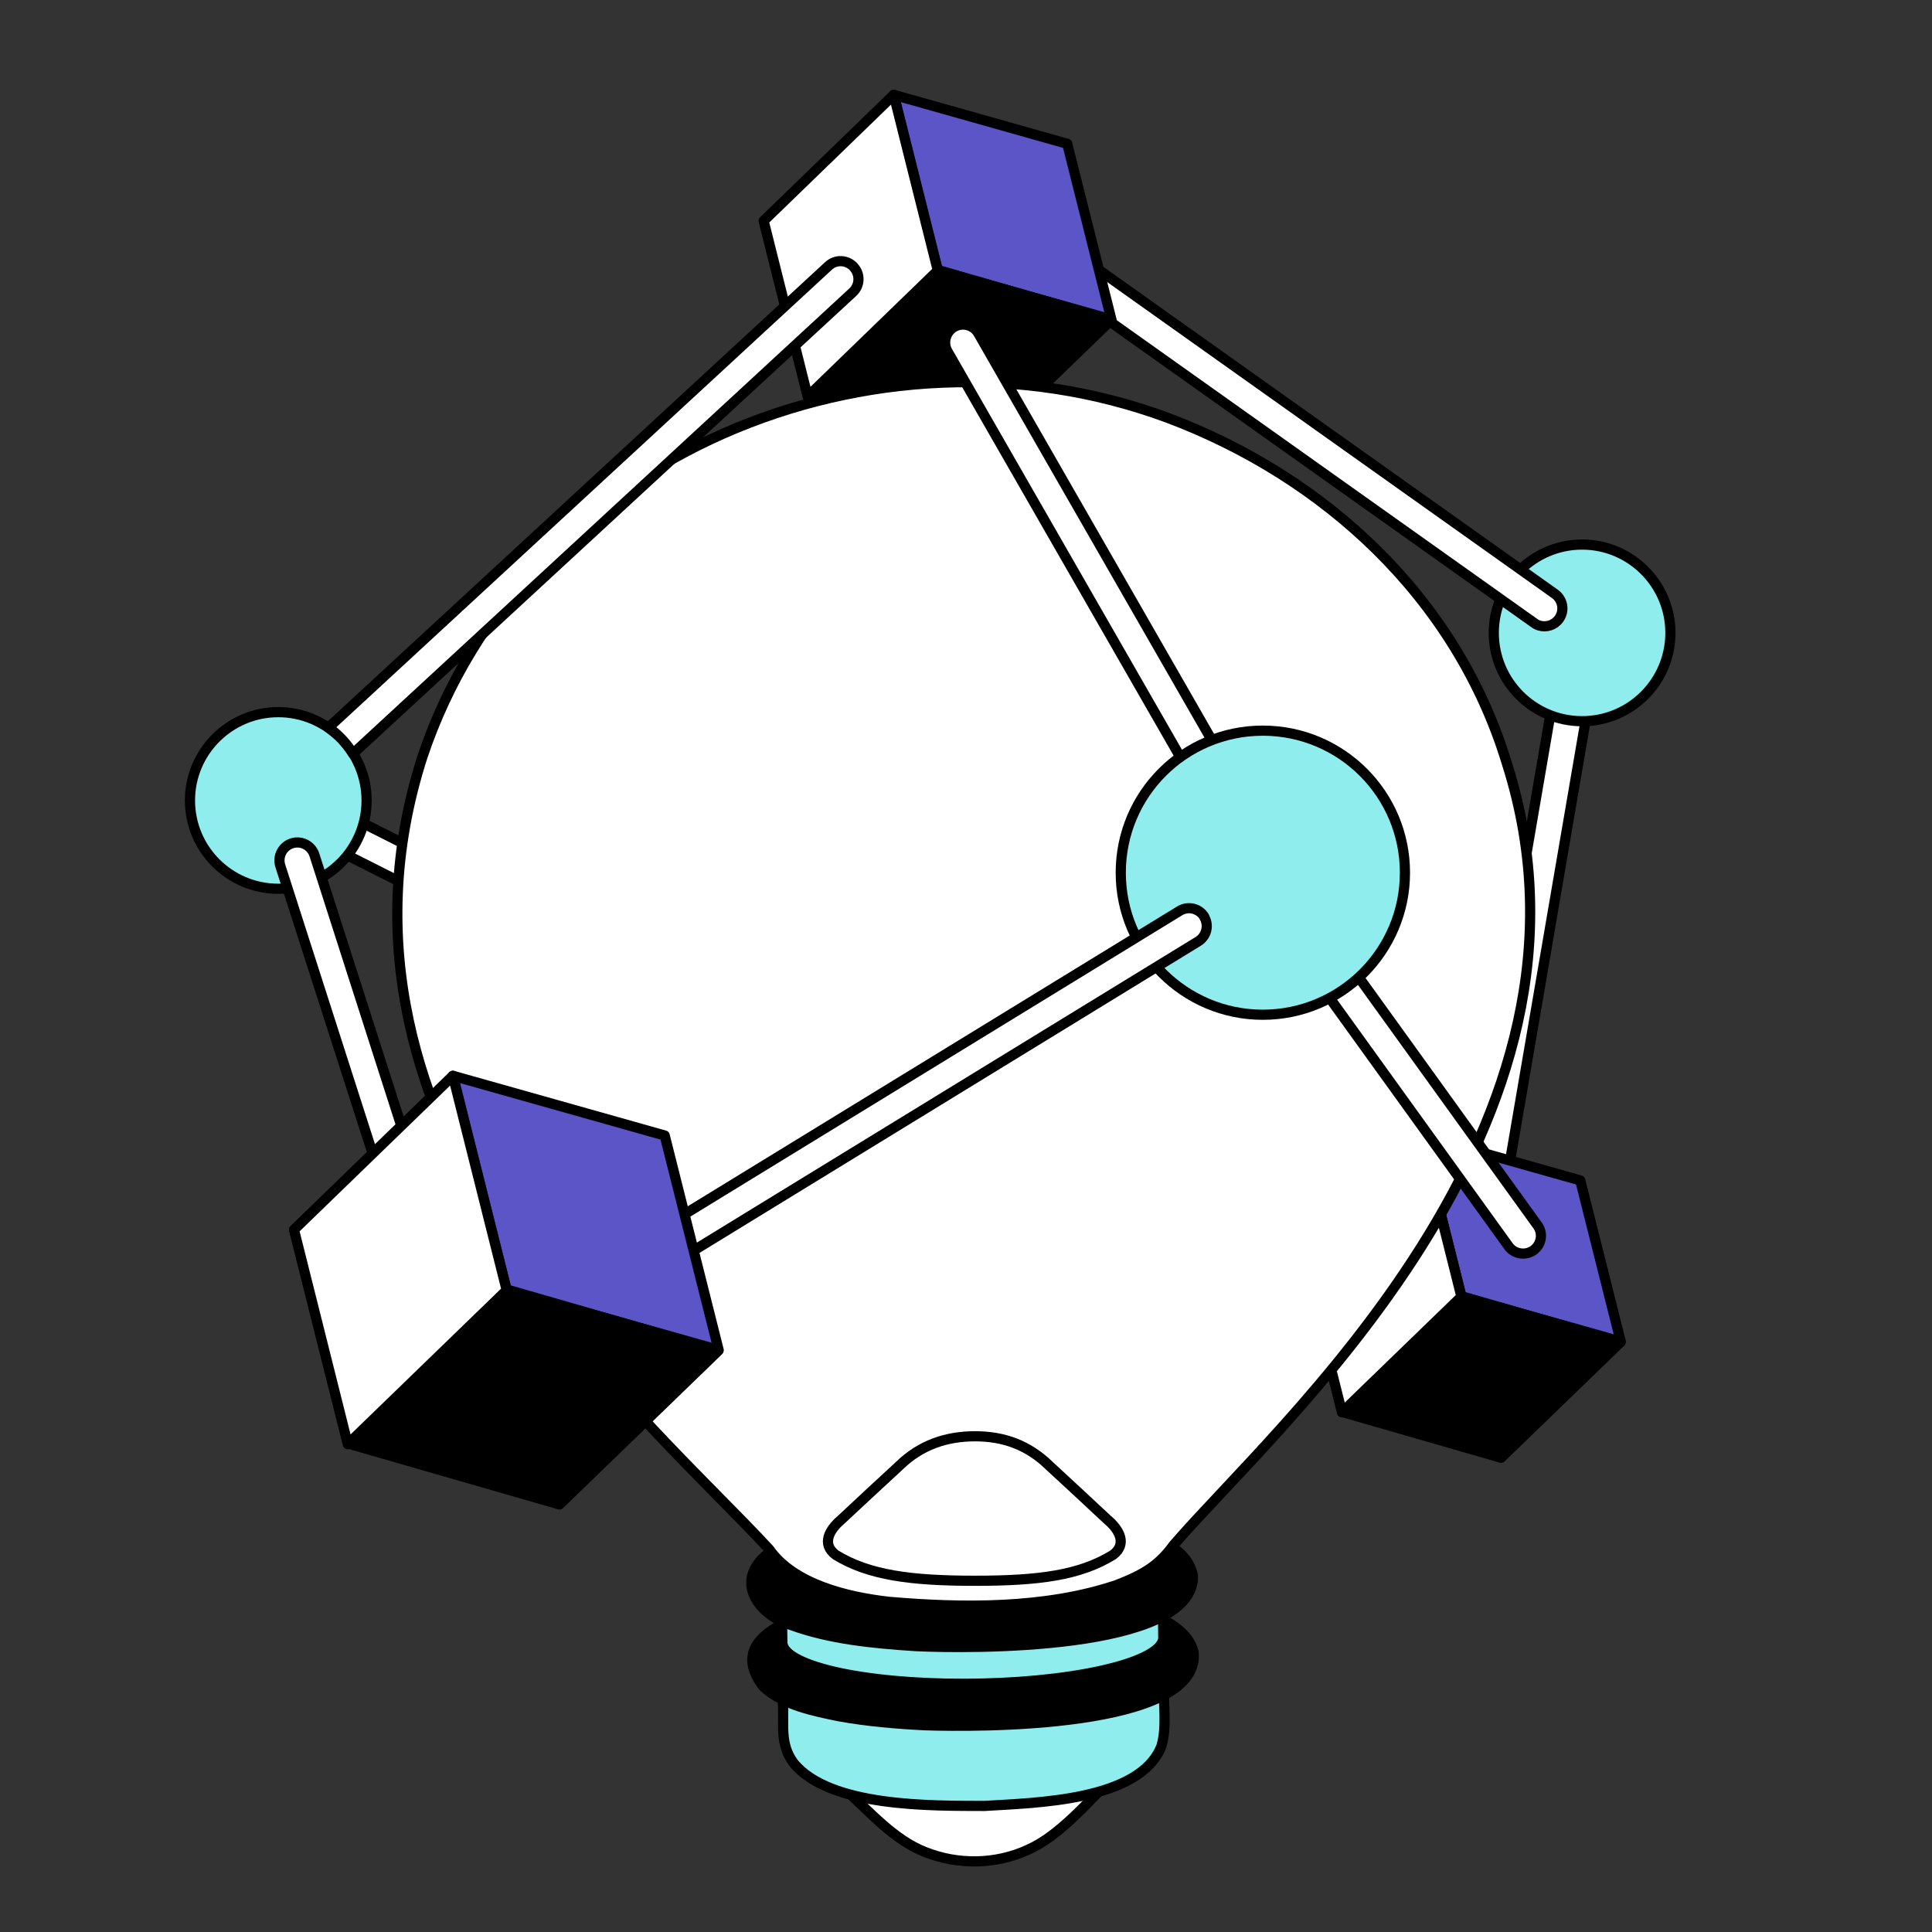 <?xml version="1.0" encoding="UTF-8"?> <svg xmlns="http://www.w3.org/2000/svg" id="Layer_1" viewBox="0 0 189.88 189.88"><rect x="0" y="0" width="189.88" height="189.88" fill="#333333" stroke="none"/><defs><style> .cls-1 { fill: #5c55c7; } .cls-1, .cls-2, .cls-3, .cls-4 { stroke: #000; stroke-linecap: round; stroke-linejoin: round; } .cls-2 { fill: #fff; } .cls-5 { isolation: isolate; } .cls-4 { fill: #8fedee; } </style></defs><path class="cls-2" d="M144.12,118.88c-.03-.18-.03-.38,0-.57l10.09-58.8c.17-.96,1.08-1.59,2.04-1.42.95.17,1.59,1.08,1.42,2.04l-10.09,58.8c-.17.96-1.08,1.59-2.04,1.42-.76-.14-1.32-.74-1.43-1.46Z"></path><path class="cls-4" d="M155.49,70.88c4.79,0,8.68-3.89,8.68-8.68s-3.89-8.68-8.68-8.68-8.68,3.89-8.68,8.68,3.88,8.68,8.68,8.68Z"></path><path class="cls-2" d="M151.28,61.48c-.18-.05-.35-.14-.51-.26l-48.63-34.55c-.79-.57-.97-1.67-.4-2.45.57-.79,1.67-.96,2.45-.4l48.63,34.55c.79.57.97,1.67.4,2.45-.45.63-1.24.87-1.94.66Z"></path><g><path class="cls-1" d="M87.84,9.32l17.05,4.81,4.34,17.27-17.06-4.81-4.33-17.27Z"></path><path class="cls-3" d="M79.39,38.93l17.03,4.9,12.8-12.38-17.03-4.91-12.79,12.39Z"></path><path class="cls-2" d="M87.84,9.32l4.33,17.27-12.79,12.39-4.33-17.27,12.79-12.39Z"></path></g><path class="cls-2" d="M134.3,134.39c-.27,0-.54-.06-.79-.19L26.56,80.24c-.87-.44-1.21-1.49-.78-2.36.44-.87,1.49-1.21,2.36-.78l106.96,53.96c.87.44,1.21,1.49.78,2.36-.31.61-.93.97-1.57.97Z"></path><g class="cls-5"><path class="cls-2" d="M94.29,39.11c-.08.02-.16.04-.24.05-.07-.02-.15-.04-.22-.05.13-.03.34-.03.46,0Z"></path><path class="cls-2" d="M93.82,39.11c.07.02.15.04.22.05-.08.02-.16.03-.24.05-.12-.03-.11-.08.02-.11Z"></path><path class="cls-2" d="M94.27,39.21c-.07-.02-.15-.03-.22-.05.08-.02.16-.04.24-.05.12.03.11.08-.02.11Z"></path><path class="cls-2" d="M93.8,39.21c.08-.02.16-.04.24-.05.07.02.15.03.22.05-.13.03-.34.03-.46,0Z"></path></g><path class="cls-2" d="M109.26,174.78c-4.17,1.94-9,2.19-13.52,1.96-4.11.27-8.33.3-12.31-1.19-.87-.34-1.57-.76-.38.32,2.4,2.16,4.81,4.96,7.85,6.14,3.24,1.3,6.96,1.24,10.1-.2,3.14-1.37,5.94-4.74,8.25-7v-.02Z"></path><path class="cls-4" d="M114.18,171.48c.49-1.74.17-3.81.22-5.65-.02-.7,0-1.4-.51-1.91-1.08-1.04-2.98-1.56-4.45-1.94-2.72-.65-6.12-1.03-9.74-1.17-5.53-.12-18.95-.08-22.56,3.94-.38.88-.14,1.4-.19,2.61.12,2.18-.34,4.02,1.03,5.89,3.53,4.4,13.67,4.22,18.78,4.24,4.99-.31,15.28-.48,17.38-5.87l.04-.12Z"></path><path class="cls-3" d="M117.3,162.35c-1.79-7.25-26.41-5.98-32.54-4.9-4.07.61-14.16,2.68-9.71,8.34,1.93,1.79,4.96,2.39,7.48,2.9,2.66.48,5.64.74,8.37.87,5.13.18,26.97.32,26.42-7.1l-.02-.11Z"></path><g class="cls-5"><path class="cls-4" d="M114.28,157.06c.01,1.16-2.02,2.35-6.05,3.25-7.61,1.7-19.45,1.73-26.45.07-3.29-.78-4.93-1.8-4.94-2.84l.05,3.88c.01,1.04,1.65,2.05,4.94,2.84,7,1.66,18.84,1.63,26.45-.07,4.03-.9,6.06-2.09,6.05-3.25l-.05-3.88Z"></path></g><path class="cls-3" d="M117.24,154.9c-1.22-7.74-27.38-6.28-33.53-5.03-2.77.54-5.93,1.15-8.23,2.83-3.34,2.58-1.07,6,2.3,7.02,3.8,1.38,7.95,1.78,12.16,2.06,5.36.27,27.16.45,27.31-6.77v-.11Z"></path><g><path class="cls-1" d="M139.66,111.6l15.65,4.41,3.98,15.84-15.65-4.41-3.97-15.84Z"></path><path class="cls-3" d="M131.91,138.77l15.62,4.5,11.74-11.36-15.62-4.51-11.74,11.37Z"></path><path class="cls-2" d="M139.66,111.6l3.97,15.84-11.74,11.37-3.97-15.84,11.74-11.37Z"></path></g><path class="cls-2" d="M148.06,74.91c-4.95-16.19-17.87-28.07-33.36-33.87-28.66-10.59-63.24,3.68-73.18,33.33-11.85,36.9,22.15,64.94,34.08,77.9,2.4,3.41,7.55,4.68,11.77,5.16,7.21.62,15.34.71,22.35-1.64,2.89-1.11,4.22-2.03,5.65-3.97,10-11.64,44.04-41.06,32.75-76.72l-.05-.18Z"></path><path class="cls-2" d="M108.87,149.38c-1.85-1.73-3.82-3.56-5.7-5.29-2.11-2.07-4.52-2.93-7.34-2.93s-5.37.85-7.48,2.93c-1.88,1.73-3.85,3.56-5.7,5.29-1.12.95-1.95,2.37-.51,3.44,3.24,1.99,7.36,2.54,13.69,2.54s10.31-.55,13.55-2.54c1.44-1.07.61-2.5-.51-3.44Z"></path><path class="cls-4" d="M27.35,87.35c4.79,0,8.68-3.89,8.68-8.68s-3.89-8.68-8.68-8.68-8.68,3.89-8.68,8.68,3.88,8.68,8.68,8.68Z"></path><path class="cls-2" d="M45.89,136.49c-.18.06-.36.09-.54.09-.75,0-1.43-.47-1.67-1.22l-16.13-50.26c-.29-.92.2-1.9,1.12-2.21h0c.93-.31,1.93.2,2.23,1.13l16.12,50.26c.3.92-.21,1.91-1.13,2.21Z"></path><path class="cls-2" d="M123.17,86.72c-.14-.12-.26-.27-.36-.45l-29.69-51.74c-.48-.84-.18-1.92.66-2.4.84-.48,1.92-.18,2.39.66l29.69,51.74c.48.84.18,1.92-.66,2.4-.67.38-1.49.27-2.04-.22Z"></path><path class="cls-2" d="M150.41,123.05c-.78.35-1.72.09-2.2-.64l-25.43-35.29c-.53-.81-.3-1.9.52-2.43.81-.53,1.9-.3,2.43.52l25.43,35.29c.53.81.3,1.9-.52,2.43-.08.05-.15.09-.24.13Z"></path><path class="cls-4" d="M124.11,99.73c7.71,0,13.97-6.25,13.97-13.96s-6.25-13.96-13.97-13.96-13.96,6.25-13.96,13.96,6.25,13.96,13.96,13.96Z"></path><path class="cls-2" d="M118.34,90.1c.51.83.25,1.91-.58,2.42l-71.48,43.8c-.29.18-.61.26-.92.26-.59,0-1.17-.3-1.49-.84-.51-.83-.25-1.91.58-2.42l71.49-43.8c.83-.51,1.91-.25,2.42.58h0Z"></path><path class="cls-2" d="M83.89,26.22c-.67-.71-1.78-.74-2.48-.07l-49.13,45.36c.96.67,1.78,1.54,2.41,2.56l49.13-45.36c.71-.67.74-1.78.07-2.48Z"></path><g><path class="cls-1" d="M44.51,105.73l20.82,5.87,5.3,21.08-20.83-5.87-5.29-21.08Z"></path><path class="cls-3" d="M34.2,141.87l20.79,5.99,15.62-15.12-20.79-6-15.62,15.13Z"></path><path class="cls-2" d="M44.51,105.73l5.29,21.08-15.62,15.13-5.29-21.08,15.62-15.13Z"></path></g></svg> 